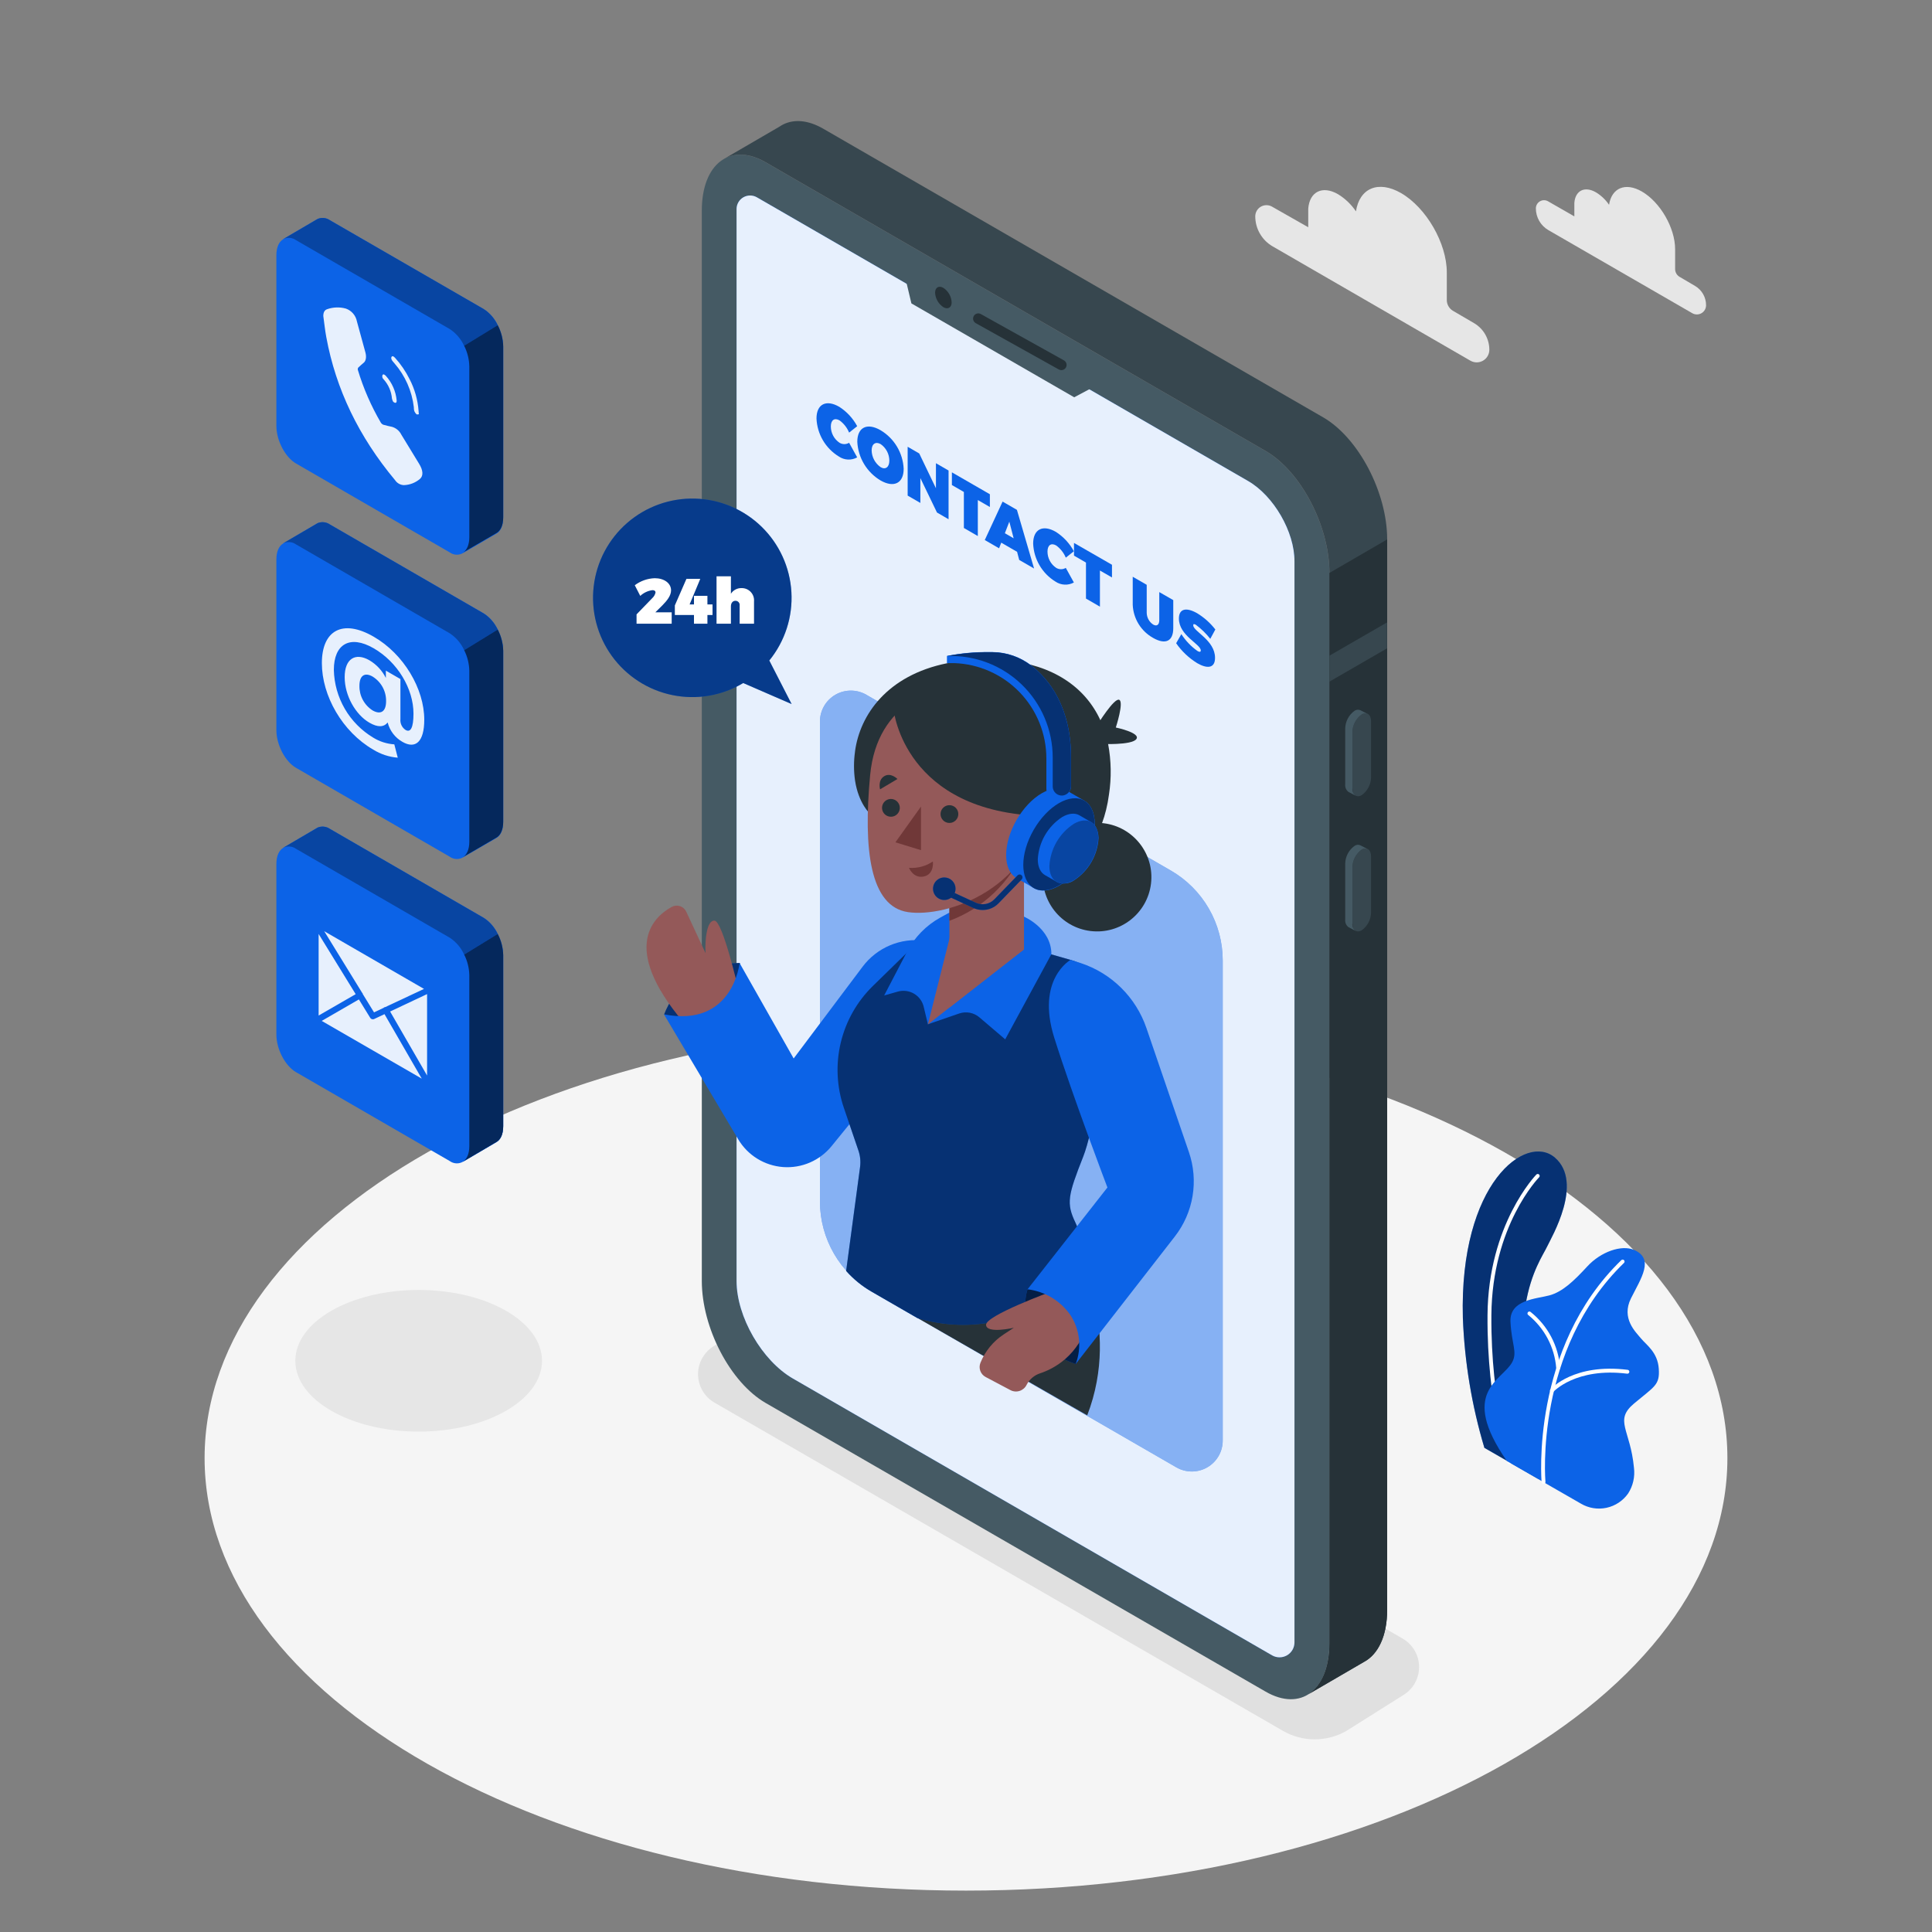 <svg xmlns="http://www.w3.org/2000/svg" width="225" height="225" viewBox="0 0 225 225" fill="none"><rect x="0" y="0" width="225" height="225" fill="#808080" stroke="none"/><path d="M112.5 220.18C161.472 220.18 201.172 197.628 201.172 169.807C201.172 141.987 161.472 119.434 112.5 119.434C63.527 119.434 23.827 141.987 23.827 169.807C23.827 197.628 63.527 220.18 112.5 220.18Z" fill="#F5F5F5"></path><path d="M149.4 201.569L83.21 163.35C82.627 163.015 82.144 162.532 81.808 161.95C81.471 161.368 81.294 160.708 81.294 160.036C81.294 159.364 81.471 158.704 81.808 158.122C82.144 157.54 82.627 157.057 83.21 156.722L89.739 152.604C90.866 151.955 92.144 151.613 93.445 151.613C94.746 151.613 96.023 151.955 97.151 152.604L163.35 190.827C163.932 191.163 164.416 191.645 164.752 192.227C165.089 192.809 165.266 193.469 165.266 194.141C165.266 194.813 165.089 195.473 164.752 196.055C164.416 196.637 163.932 197.12 163.35 197.456L156.821 201.569C155.693 202.221 154.413 202.565 153.11 202.565C151.808 202.565 150.528 202.221 149.4 201.569Z" fill="#E0E0E0"></path><path d="M48.758 166.725C56.691 166.725 63.122 163.032 63.122 158.477C63.122 153.921 56.691 150.228 48.758 150.228C40.825 150.228 34.394 153.921 34.394 158.477C34.394 163.032 40.825 166.725 48.758 166.725Z" fill="#E6E6E6"></path><path d="M172.872 168.615L179.172 172.237C179.172 172.237 175.954 162.126 177.669 151.933C178.317 148.081 179.707 146.169 180.193 145.138C180.679 144.108 184.446 137.74 181.093 134.824C177.741 131.908 169.942 137.772 170.365 153.463C170.558 158.6 171.4 163.691 172.872 168.615Z" fill="#0C63E7"></path><path opacity="0.5" d="M172.872 168.615L179.172 172.237C179.172 172.237 175.954 162.126 177.669 151.933C178.317 148.081 179.707 146.169 180.193 145.138C180.679 144.108 184.446 137.74 181.093 134.824C177.741 131.908 169.942 137.772 170.365 153.463C170.558 158.6 171.4 163.691 172.872 168.615Z" fill="black"></path><path d="M175.801 170.523C175.756 170.524 175.711 170.511 175.673 170.485C175.635 170.459 175.606 170.422 175.59 170.379C175.567 170.311 173.16 163.732 173.236 153.157C173.313 142.582 178.87 136.84 178.924 136.786C178.945 136.765 178.97 136.749 178.998 136.737C179.025 136.726 179.054 136.72 179.084 136.72C179.114 136.72 179.143 136.726 179.171 136.737C179.198 136.749 179.223 136.765 179.244 136.786C179.265 136.807 179.282 136.832 179.293 136.86C179.305 136.887 179.31 136.916 179.31 136.946C179.31 136.976 179.305 137.005 179.293 137.033C179.282 137.06 179.265 137.085 179.244 137.106C179.19 137.16 173.763 142.731 173.686 153.162C173.61 163.593 175.986 170.163 176.013 170.226C176.033 170.282 176.03 170.344 176.005 170.398C175.98 170.452 175.934 170.494 175.878 170.514C175.853 170.522 175.827 170.525 175.801 170.523Z" fill="white"></path><path d="M175.5 170.163L184.113 175.113C185.01 175.643 186.075 175.816 187.094 175.597C188.113 175.378 189.012 174.782 189.612 173.929C190.182 173.042 190.422 171.983 190.291 170.937C189.877 166.464 187.933 165.433 190.314 163.44C192.694 161.446 193.315 161.307 193.18 159.39C193.045 157.473 191.736 156.636 191.115 155.88C190.494 155.124 188.775 153.54 189.945 151.2C191.115 148.86 192.712 146.596 190.291 145.561C188.847 144.94 186.439 145.768 184.855 147.487C183.271 149.206 181.966 150.444 180.45 150.858C178.933 151.272 175.774 151.339 175.909 153.954C176.044 156.568 176.737 157.464 176.116 158.629C174.946 160.807 169.857 162.045 175.5 170.163Z" fill="#0C63E7"></path><path d="M179.757 172.827C179.701 172.825 179.647 172.803 179.606 172.765C179.565 172.727 179.538 172.676 179.532 172.62C179.532 172.467 178.209 157.023 188.829 146.745C188.873 146.709 188.929 146.691 188.985 146.694C189.042 146.697 189.095 146.722 189.135 146.763C189.174 146.804 189.196 146.858 189.197 146.915C189.198 146.972 189.177 147.027 189.139 147.069C178.672 157.198 179.968 172.426 179.982 172.579C179.987 172.638 179.968 172.697 179.931 172.743C179.893 172.788 179.838 172.817 179.779 172.822L179.757 172.827Z" fill="white"></path><path d="M181.462 159.534C181.406 159.534 181.351 159.513 181.309 159.475C181.268 159.436 181.242 159.383 181.237 159.327C181.143 158.13 180.806 156.965 180.247 155.903C179.687 154.841 178.917 153.903 177.984 153.148C177.959 153.131 177.939 153.11 177.923 153.085C177.907 153.06 177.896 153.031 177.891 153.002C177.886 152.973 177.887 152.943 177.894 152.914C177.9 152.885 177.913 152.858 177.93 152.833C177.946 152.809 177.968 152.789 177.992 152.773C178.017 152.757 178.045 152.746 178.074 152.741C178.103 152.736 178.132 152.737 178.161 152.744C178.189 152.75 178.216 152.762 178.24 152.779C179.235 153.568 180.055 154.555 180.649 155.678C181.242 156.8 181.596 158.034 181.687 159.3C181.692 159.36 181.673 159.42 181.635 159.466C181.596 159.513 181.54 159.542 181.48 159.547L181.462 159.534Z" fill="white"></path><path d="M180.729 162.184C180.675 162.185 180.622 162.166 180.58 162.13C180.536 162.091 180.508 162.035 180.504 161.975C180.5 161.916 180.519 161.857 180.558 161.811C180.666 161.685 183.325 158.751 189.558 159.529C189.617 159.537 189.67 159.568 189.707 159.615C189.743 159.663 189.759 159.722 189.751 159.781C189.744 159.841 189.713 159.895 189.666 159.932C189.619 159.969 189.559 159.986 189.499 159.979C183.514 159.228 180.918 162.081 180.891 162.108C180.87 162.131 180.846 162.149 180.818 162.163C180.79 162.176 180.76 162.183 180.729 162.184Z" fill="white"></path><path d="M147.384 197.001L89.172 163.391C85.063 161.019 81.733 154.656 81.733 149.18V24.529C81.733 19.053 85.063 16.538 89.172 18.909L147.384 52.52C151.492 54.891 154.822 61.254 154.822 66.731V191.381C154.822 196.853 151.492 199.373 147.384 197.001Z" fill="#455A64"></path><path d="M154.089 48.6L95.872 14.989C94.117 13.977 92.506 13.86 91.233 14.481C91.077 14.559 90.927 14.648 90.783 14.746L84.258 18.54C85.572 17.753 87.291 17.811 89.176 18.9L147.388 52.511C151.497 54.882 154.827 61.245 154.827 66.722V191.372C154.827 194.27 153.895 196.322 152.41 197.294L158.85 193.545C160.492 192.672 161.55 190.535 161.55 187.47V62.82C161.55 57.334 158.197 50.971 154.089 48.6Z" fill="#37474F"></path><path d="M154.822 66.721V191.371C154.822 194.269 153.891 196.321 152.406 197.293L158.85 193.545C160.492 192.672 161.55 190.534 161.55 187.47V62.82L154.845 66.712L154.822 66.721Z" fill="#263238"></path><path d="M161.527 72.49L154.822 76.361V79.385L161.527 75.51V72.49Z" fill="#37474F"></path><path d="M158.589 92.601C157.99 92.948 157.504 92.579 157.504 91.782V85.279C157.51 84.873 157.612 84.474 157.8 84.113C157.988 83.753 158.259 83.442 158.589 83.205C159.187 82.859 159.673 83.205 159.673 84.024V90.526C159.667 90.933 159.566 91.332 159.378 91.693C159.189 92.053 158.919 92.364 158.589 92.601Z" fill="#37474F"></path><path d="M157.5 91.8V85.279C157.506 84.873 157.607 84.474 157.796 84.113C157.984 83.753 158.254 83.442 158.584 83.205C158.683 83.136 158.798 83.094 158.918 83.083C159.038 83.072 159.159 83.092 159.268 83.142L158.454 82.724C158.342 82.67 158.219 82.647 158.096 82.656C157.972 82.666 157.854 82.707 157.752 82.778C157.421 83.014 157.151 83.326 156.961 83.686C156.772 84.046 156.67 84.445 156.663 84.852V91.35C156.646 91.514 156.671 91.68 156.735 91.832C156.8 91.984 156.902 92.117 157.032 92.219L157.882 92.668C157.747 92.571 157.64 92.439 157.573 92.286C157.506 92.134 157.48 91.966 157.5 91.8Z" fill="#455A64"></path><path d="M158.589 108.338C157.99 108.684 157.504 108.338 157.504 107.519V101.016C157.511 100.61 157.612 100.21 157.801 99.85C157.989 99.49 158.259 99.179 158.589 98.942C159.187 98.595 159.673 98.942 159.673 99.765V106.263C159.668 106.67 159.567 107.069 159.379 107.43C159.19 107.79 158.92 108.101 158.589 108.338Z" fill="#37474F"></path><path d="M157.5 107.518V101.016C157.506 100.61 157.608 100.21 157.796 99.85C157.984 99.49 158.254 99.179 158.584 98.942C158.684 98.874 158.798 98.832 158.918 98.821C159.038 98.81 159.158 98.83 159.268 98.879L158.454 98.456C158.343 98.4 158.219 98.375 158.095 98.384C157.972 98.394 157.853 98.437 157.752 98.51C157.42 98.746 157.149 99.056 156.96 99.417C156.771 99.777 156.669 100.177 156.663 100.584V107.1C156.646 107.264 156.67 107.43 156.735 107.582C156.799 107.734 156.902 107.867 157.032 107.968L157.882 108.418C157.741 108.319 157.631 108.182 157.563 108.023C157.496 107.864 157.474 107.689 157.5 107.518Z" fill="#455A64"></path><path d="M145.35 56.016L88.146 22.977C87.907 22.84 87.637 22.767 87.361 22.767C87.086 22.766 86.815 22.838 86.576 22.974C86.336 23.11 86.137 23.307 85.997 23.544C85.857 23.782 85.782 24.052 85.779 24.327V149.18C85.779 153.347 88.735 158.463 92.344 160.546L148.144 192.78C148.409 192.932 148.709 193.012 149.014 193.012C149.32 193.012 149.619 192.931 149.884 192.779C150.148 192.626 150.368 192.406 150.521 192.142C150.673 191.878 150.754 191.578 150.754 191.273V65.389C150.777 61.952 148.338 57.735 145.35 56.016Z" fill="#0C63E7"></path><path opacity="0.9" d="M145.35 56.016L88.146 22.977C87.907 22.84 87.637 22.767 87.361 22.767C87.086 22.766 86.815 22.838 86.576 22.974C86.336 23.11 86.137 23.307 85.997 23.544C85.857 23.782 85.782 24.052 85.779 24.327V149.18C85.779 153.347 88.735 158.463 92.344 160.546L148.144 192.78C148.409 192.932 148.709 193.012 149.014 193.012C149.32 193.012 149.619 192.931 149.884 192.779C150.148 192.626 150.368 192.406 150.521 192.142C150.673 191.878 150.754 191.578 150.754 191.273V65.389C150.777 61.952 148.338 57.735 145.35 56.016Z" fill="white"></path><path d="M105.255 31.604L106.141 35.334L125.104 46.269L128.38 44.523L105.255 31.604Z" fill="#455A64"></path><path d="M110.83 35.208C110.83 35.829 110.38 36.077 109.858 35.77C109.578 35.584 109.345 35.335 109.179 35.043C109.013 34.751 108.917 34.423 108.9 34.087C108.9 33.471 109.35 33.219 109.872 33.529C110.152 33.715 110.385 33.963 110.551 34.255C110.718 34.546 110.813 34.873 110.83 35.208Z" fill="#263238"></path><path d="M123.606 43.105C123.502 43.105 123.4 43.078 123.309 43.029L113.625 37.629C113.488 37.549 113.388 37.418 113.346 37.265C113.305 37.112 113.324 36.949 113.401 36.81C113.478 36.672 113.606 36.569 113.758 36.523C113.91 36.478 114.074 36.493 114.214 36.567L123.903 41.967C124.021 42.032 124.113 42.135 124.166 42.259C124.219 42.383 124.23 42.521 124.196 42.651C124.162 42.782 124.085 42.897 123.978 42.979C123.872 43.062 123.741 43.106 123.606 43.105Z" fill="#263238"></path><path d="M97.776 48.96C97.186 48.618 96.759 48.915 96.759 49.667C96.759 50.042 96.852 50.412 97.029 50.744C97.207 51.075 97.463 51.357 97.776 51.566C97.943 51.667 98.136 51.721 98.332 51.721C98.528 51.721 98.72 51.667 98.887 51.566L99.828 53.267C99.497 53.449 99.122 53.536 98.744 53.518C98.367 53.5 98.002 53.377 97.69 53.163C96.926 52.696 96.289 52.047 95.836 51.275C95.382 50.502 95.126 49.63 95.089 48.735C95.089 47.066 96.21 46.485 97.753 47.385C98.625 47.946 99.339 48.721 99.828 49.635L98.887 50.382C98.655 49.814 98.271 49.322 97.776 48.96Z" fill="#0C63E7"></path><path d="M105.241 54.599C105.241 56.282 104.103 56.849 102.541 55.949C101.755 55.479 101.098 54.822 100.627 54.037C100.156 53.252 99.886 52.363 99.841 51.449C99.841 49.766 100.98 49.199 102.541 50.099C103.329 50.566 103.988 51.222 104.46 52.008C104.931 52.793 105.2 53.684 105.241 54.599ZM101.511 52.452C101.519 52.838 101.618 53.217 101.801 53.558C101.984 53.898 102.246 54.19 102.564 54.41C103.122 54.734 103.572 54.41 103.572 53.645C103.57 53.267 103.478 52.895 103.302 52.561C103.127 52.226 102.874 51.939 102.564 51.723C101.997 51.395 101.511 51.673 101.511 52.452Z" fill="#0C63E7"></path><path d="M107.055 52.812L108.999 56.862V53.946L110.47 54.797V60.471L109.12 59.688L107.185 55.674V58.572L105.705 57.717V52.029L107.055 52.812Z" fill="#0C63E7"></path><path d="M115.281 57.56V59.045L113.877 58.235V62.429L112.252 61.488V57.294L110.857 56.489V55.008L115.281 57.56Z" fill="#0C63E7"></path><path d="M118.449 64.265L116.604 63.198L116.352 63.855L114.687 62.892L116.762 58.415L118.431 59.378L120.429 66.209L118.697 65.21L118.449 64.265ZM118.049 62.69L117.545 60.75L117.027 62.1L118.049 62.69Z" fill="#0C63E7"></path><path d="M123.007 63.526C122.418 63.189 121.99 63.481 121.99 64.237C121.991 64.613 122.084 64.983 122.262 65.314C122.439 65.645 122.695 65.928 123.007 66.136C123.176 66.237 123.369 66.29 123.565 66.29C123.762 66.29 123.955 66.237 124.123 66.136L125.064 67.838C124.732 68.018 124.356 68.104 123.978 68.085C123.601 68.067 123.235 67.946 122.922 67.734C122.157 67.266 121.52 66.617 121.066 65.844C120.612 65.07 120.356 64.197 120.321 63.301C120.321 61.632 121.446 61.051 122.985 61.952C123.855 62.516 124.57 63.289 125.064 64.201L124.123 64.944C123.886 64.379 123.501 63.889 123.007 63.526Z" fill="#0C63E7"></path><path d="M129.501 65.772V67.252L128.097 66.442V70.65L126.472 69.71V65.516L125.077 64.71V63.23L129.501 65.772Z" fill="#0C63E7"></path><path d="M134.302 72.738C134.703 72.968 135.009 72.787 135.009 72.225V68.954L136.638 69.889V73.161C136.638 74.668 135.738 75.118 134.298 74.295C133.604 73.91 133.021 73.353 132.604 72.677C132.187 72.002 131.951 71.231 131.917 70.439V67.167L133.546 68.108V71.379C133.553 71.65 133.625 71.915 133.757 72.152C133.888 72.389 134.076 72.59 134.302 72.738Z" fill="#0C63E7"></path><path d="M139.261 72.756C139.077 72.653 138.96 72.648 138.96 72.819C138.96 73.53 141.502 74.556 141.502 76.612C141.502 77.873 140.544 77.877 139.437 77.238C138.464 76.642 137.625 75.85 136.975 74.912L137.578 73.85C138.073 74.616 138.708 75.281 139.45 75.811C139.689 75.951 139.842 75.951 139.842 75.749C139.842 75.01 137.295 74.029 137.295 72.036C137.295 70.902 138.123 70.686 139.401 71.406C140.224 71.904 140.949 72.549 141.538 73.309L140.949 74.398C140.462 73.778 139.894 73.226 139.261 72.756Z" fill="#0C63E7"></path><path d="M89.591 76.923C91.416 74.68 92.335 71.835 92.166 68.948C91.997 66.061 90.753 63.343 88.678 61.328C86.603 59.314 83.848 58.151 80.957 58.068C78.067 57.985 75.25 58.989 73.063 60.88C70.876 62.772 69.477 65.415 69.143 68.288C68.808 71.16 69.563 74.053 71.257 76.397C72.951 78.74 75.462 80.364 78.295 80.947C81.127 81.53 84.075 81.03 86.558 79.546L92.192 81.995L89.591 76.923Z" fill="#0C63E7"></path><path opacity="0.4" d="M89.591 76.923C91.416 74.68 92.335 71.835 92.166 68.948C91.997 66.061 90.753 63.343 88.678 61.328C86.603 59.314 83.848 58.151 80.957 58.068C78.067 57.985 75.25 58.989 73.063 60.88C70.876 62.772 69.477 65.415 69.143 68.288C68.808 71.16 69.563 74.053 71.257 76.397C72.951 78.74 75.462 80.364 78.295 80.947C81.127 81.53 84.075 81.03 86.558 79.546L92.192 81.995L89.591 76.923Z" fill="black"></path><path d="M76.343 69.003C76.343 68.828 76.216 68.728 75.987 68.728C75.455 68.798 74.957 69.033 74.565 69.399L73.926 68.157C74.599 67.651 75.411 67.365 76.252 67.338C77.332 67.338 78.151 67.905 78.151 68.751C78.151 69.354 77.701 69.934 77.126 70.515L76.32 71.311H78.224V72.635H74.133V71.55L75.956 69.665C76.152 69.491 76.287 69.259 76.343 69.003Z" fill="white"></path><path d="M81.553 67.415L80.311 70.394H80.82V69.39H82.386V70.394H82.98V71.622H82.386V72.635H80.82V71.622H78.593V70.506L79.942 67.415H81.553Z" fill="white"></path><path d="M87.813 70.038V72.635H86.139V70.52C86.149 70.451 86.143 70.38 86.124 70.314C86.104 70.247 86.07 70.186 86.024 70.133C85.979 70.081 85.922 70.038 85.859 70.01C85.796 69.981 85.727 69.966 85.657 69.966C85.329 69.966 85.122 70.223 85.122 70.619V72.635H83.448V67.118H85.122V69.147C85.253 68.94 85.436 68.771 85.652 68.656C85.868 68.54 86.11 68.483 86.355 68.49C86.556 68.485 86.755 68.522 86.94 68.599C87.126 68.677 87.293 68.792 87.43 68.938C87.568 69.084 87.673 69.258 87.739 69.447C87.805 69.637 87.83 69.838 87.813 70.038Z" fill="white"></path><path d="M142.398 111.852V167.764C142.399 168.397 142.233 169.018 141.918 169.566C141.602 170.114 141.148 170.57 140.6 170.886C140.053 171.203 139.432 171.369 138.799 171.37C138.167 171.37 137.546 171.204 136.998 170.887L106.884 153.499L101.547 150.421C99.709 149.359 98.183 147.832 97.12 145.995C96.057 144.157 95.495 142.073 95.49 139.95V84.033C95.489 83.4 95.655 82.779 95.97 82.231C96.286 81.683 96.74 81.228 97.288 80.911C97.835 80.595 98.456 80.428 99.089 80.428C99.721 80.427 100.342 80.594 100.89 80.91L136.35 101.38C138.189 102.441 139.715 103.968 140.777 105.806C141.839 107.644 142.398 109.729 142.398 111.852Z" fill="#0C63E7"></path><path opacity="0.5" d="M142.398 111.852V167.764C142.399 168.397 142.233 169.018 141.918 169.566C141.602 170.114 141.148 170.57 140.6 170.886C140.053 171.203 139.432 171.369 138.799 171.37C138.167 171.37 137.546 171.204 136.998 170.887L106.884 153.499L101.547 150.421C99.709 149.359 98.183 147.832 97.12 145.995C96.057 144.157 95.495 142.073 95.49 139.95V84.033C95.489 83.4 95.655 82.779 95.97 82.231C96.286 81.683 96.74 81.228 97.288 80.911C97.835 80.595 98.456 80.428 99.089 80.428C99.721 80.427 100.342 80.594 100.89 80.91L136.35 101.38C138.189 102.441 139.715 103.968 140.777 105.806C141.839 107.644 142.398 109.729 142.398 111.852Z" fill="white"></path><path d="M125.051 144.936C125.051 144.936 130.689 154.287 126.617 164.83L106.871 153.499L125.051 144.936Z" fill="#263238"></path><path d="M134.043 102.923C134.469 99.457 132.006 96.302 128.54 95.875C125.075 95.448 121.919 97.912 121.492 101.377C121.066 104.843 123.529 107.998 126.995 108.425C130.46 108.852 133.616 106.388 134.043 102.923Z" fill="#263238"></path><path d="M127.8 84.415C127.8 84.415 129.74 81.266 130.334 81.495C130.928 81.725 129.947 84.726 129.947 84.726C129.947 84.726 132.881 85.338 132.336 86.076C131.792 86.814 128.205 86.638 128.205 86.638L127.8 84.415Z" fill="#263238"></path><path d="M129.15 92.533C127.8 102.676 119.25 102.676 119.25 102.676L101.34 94.792C101.34 94.792 99.99 93.609 99.576 90.891C99.417 89.778 99.417 88.647 99.576 87.534C99.576 87.534 99.576 87.511 99.576 87.502C100.148 83.236 103.338 78.651 110.286 77.242C111.809 76.935 113.359 76.784 114.912 76.792C115.664 76.79 116.415 76.827 117.162 76.905C122.562 77.436 126.347 79.956 128.151 83.875C128.557 84.76 128.859 85.689 129.051 86.643C129.417 88.587 129.451 90.579 129.15 92.533Z" fill="#263238"></path><path d="M86.153 112.153C86.153 112.153 79.794 111.933 77.346 118.129C77.346 118.129 80.046 119.952 83.588 118.129C87.129 116.307 86.153 112.153 86.153 112.153Z" fill="#0C63E7"></path><path opacity="0.5" d="M86.153 112.153C86.153 112.153 79.794 111.933 77.346 118.129C77.346 118.129 80.046 119.952 83.588 118.129C87.129 116.307 86.153 112.153 86.153 112.153Z" fill="black"></path><path d="M85.973 115.137C85.973 115.137 84.173 107.316 83.223 107.221C82.274 107.127 82.089 109.606 82.166 111.006L79.916 106.164C79.844 106.014 79.743 105.879 79.618 105.77C79.492 105.66 79.346 105.577 79.187 105.526C79.029 105.475 78.862 105.457 78.696 105.473C78.53 105.489 78.369 105.539 78.224 105.619C75.974 106.857 72.027 110.619 80.348 119.92L85.973 115.137Z" fill="#945959"></path><path d="M109.012 109.728L107.662 109.552C106.302 109.372 104.918 109.557 103.653 110.089C102.387 110.62 101.286 111.479 100.462 112.576L92.43 123.268L86.13 112.153C86.13 112.153 85.374 119.713 77.323 118.129L85.968 132.678C86.515 133.599 87.276 134.374 88.188 134.938C89.099 135.501 90.132 135.836 91.201 135.915C92.269 135.993 93.341 135.812 94.324 135.387C95.307 134.962 96.174 134.306 96.849 133.474L104.247 124.38L109.012 109.728Z" fill="#0C63E7"></path><path d="M126.157 134.68C124.357 139.243 124.159 140.134 125.257 142.416C126.022 144.101 126.625 145.855 127.057 147.654C127.057 147.654 118.714 157.005 106.839 153.504L101.502 150.426C100.392 149.786 99.392 148.971 98.541 148.014L100.165 135.9C100.247 135.262 100.183 134.614 99.977 134.005L98.271 129.006C97.439 126.564 97.315 123.936 97.914 121.427C98.513 118.918 99.81 116.629 101.655 114.826L107.388 109.224L122.445 111.15L124.695 111.793C126.168 112.219 127.438 113.163 128.271 114.45C129.104 115.737 129.445 117.282 129.231 118.8C128.493 124.11 127.287 131.814 126.157 134.68Z" fill="#0C63E7"></path><path opacity="0.5" d="M126.157 134.68C124.357 139.243 124.159 140.134 125.257 142.416C126.022 144.101 126.625 145.855 127.057 147.654C127.057 147.654 118.714 157.005 106.839 153.504L101.502 150.426C100.392 149.786 99.392 148.971 98.541 148.014L100.165 135.9C100.247 135.262 100.183 134.614 99.977 134.005L98.271 129.006C97.439 126.564 97.315 123.936 97.914 121.427C98.513 118.918 99.81 116.629 101.655 114.826L107.388 109.224L122.445 111.15L124.695 111.793C126.168 112.219 127.438 113.163 128.271 114.45C129.104 115.737 129.445 117.282 129.231 118.8C128.493 124.11 127.287 131.814 126.157 134.68Z" fill="black"></path><path d="M117.076 121.05L114.061 118.48C113.742 118.207 113.357 118.022 112.944 117.943C112.532 117.864 112.106 117.894 111.708 118.03L108.063 119.286L107.572 117.243C107.496 116.925 107.356 116.626 107.161 116.364C106.965 116.102 106.719 115.882 106.436 115.717C106.154 115.553 105.841 115.447 105.516 115.407C105.192 115.367 104.863 115.393 104.548 115.483L102.969 115.933L105.642 110.812C106.515 109.145 107.859 107.77 109.507 106.861L110.556 106.285L119.218 106.735C119.218 106.735 122.445 108.085 122.445 111.123L117.076 121.023" fill="#0C63E7"></path><path d="M119.255 110.574L110.57 117.342V95.791H119.255V110.574Z" fill="#945959"></path><path d="M110.704 108.796L108.063 119.304L119.218 110.574L110.704 108.796Z" fill="#945959"></path><path d="M110.57 107.235C112.501 106.518 114.266 105.416 115.758 103.995C117.251 102.575 118.439 100.866 119.25 98.973V95.791H110.565L110.57 107.235Z" fill="#703838"></path><path d="M112.441 79.821C109.147 79.821 102.145 81.657 101.335 90.279C100.525 98.901 101.308 105.579 105.754 106.227C110.2 106.875 120.532 103.648 121.918 92.488C123.304 81.328 115.65 79.821 112.441 79.821Z" fill="#945959"></path><path d="M107.258 93.928V99.009L104.279 98.096L107.258 93.928Z" fill="#703838"></path><path d="M110.57 95.841C111.141 95.841 111.605 95.378 111.605 94.806C111.605 94.234 111.141 93.771 110.57 93.771C109.998 93.771 109.535 94.234 109.535 94.806C109.535 95.378 109.998 95.841 110.57 95.841Z" fill="#263238"></path><path d="M104.792 94.086C104.791 94.29 104.729 94.49 104.615 94.66C104.501 94.829 104.339 94.961 104.15 95.039C103.96 95.117 103.752 95.136 103.552 95.096C103.352 95.055 103.168 94.957 103.023 94.812C102.879 94.667 102.781 94.482 102.741 94.282C102.702 94.081 102.722 93.873 102.801 93.684C102.879 93.495 103.012 93.334 103.182 93.221C103.352 93.107 103.552 93.046 103.757 93.046C103.893 93.046 104.028 93.073 104.154 93.126C104.28 93.178 104.394 93.254 104.49 93.351C104.586 93.448 104.662 93.562 104.714 93.688C104.766 93.814 104.792 93.95 104.792 94.086Z" fill="#263238"></path><path d="M102.492 91.926L104.517 90.724C104.517 90.724 103.743 89.919 102.969 90.4C102.195 90.882 102.492 91.926 102.492 91.926Z" fill="#263238"></path><path d="M105.858 101.07C106.844 101.142 107.826 100.879 108.644 100.323C108.644 100.323 108.837 101.794 107.604 102.073C106.371 102.352 105.858 101.07 105.858 101.07Z" fill="#703838"></path><path d="M104.09 82.755C104.09 82.755 105.327 94.657 121.514 95.031C121.514 95.031 126.405 83.201 116.739 79.358C107.073 75.514 104.09 82.755 104.09 82.755Z" fill="#263238"></path><path d="M126.279 93.249L124.29 92.097C123.534 91.647 122.49 91.71 121.334 92.376C119.039 93.699 117.176 96.925 117.176 99.576C117.176 100.903 117.626 101.826 118.4 102.276L120.353 103.401L120.465 103.464L120.533 103.504C121.271 103.864 122.256 103.779 123.341 103.153C125.636 101.803 127.499 98.604 127.499 95.954C127.485 94.612 127.022 93.686 126.279 93.249Z" fill="#0C63E7"></path><path d="M126.263 100.027C127.886 97.216 127.886 94.178 126.263 93.241C124.641 92.304 122.009 93.823 120.386 96.634C118.764 99.445 118.764 102.483 120.386 103.42C122.009 104.357 124.64 102.838 126.263 100.027Z" fill="#0C63E7"></path><path opacity="0.5" d="M126.263 100.027C127.886 97.216 127.886 94.178 126.263 93.241C124.641 92.304 122.009 93.823 120.386 96.634C118.764 99.445 118.764 102.483 120.386 103.42C122.009 104.357 124.64 102.838 126.263 100.027Z" fill="black"></path><path d="M127.076 95.746L125.726 94.959C125.213 94.653 124.497 94.693 123.705 95.148C122.878 95.689 122.189 96.416 121.695 97.272C121.201 98.128 120.915 99.089 120.861 100.075C120.861 100.975 121.181 101.619 121.698 101.916L123.048 102.685C123.072 102.703 123.098 102.718 123.125 102.73L123.17 102.757C123.486 102.877 123.827 102.918 124.163 102.876C124.499 102.833 124.819 102.709 125.096 102.514C125.922 101.974 126.61 101.247 127.105 100.392C127.599 99.537 127.885 98.578 127.94 97.591C127.904 96.678 127.589 96.043 127.076 95.746Z" fill="#0C63E7"></path><path d="M127.904 97.582C127.849 98.569 127.563 99.528 127.069 100.383C126.575 101.238 125.886 101.965 125.06 102.505C123.485 103.405 122.211 102.676 122.211 100.863C122.265 99.876 122.55 98.916 123.045 98.06C123.54 97.205 124.231 96.478 125.06 95.94C126.63 95.031 127.904 95.764 127.904 97.582Z" fill="#0C63E7"></path><path opacity="0.3" d="M127.904 97.582C127.849 98.569 127.563 99.528 127.069 100.383C126.575 101.238 125.886 101.965 125.06 102.505C123.485 103.405 122.211 102.676 122.211 100.863C122.265 99.876 122.55 98.916 123.045 98.06C123.54 97.205 124.231 96.478 125.06 95.94C126.63 95.031 127.904 95.764 127.904 97.582Z" fill="black"></path><path d="M120.1 77.499C118.81 76.502 117.23 75.954 115.6 75.937H115.2C113.549 75.92 111.901 76.07 110.281 76.387C110.578 76.387 110.875 76.387 111.181 76.387H110.281V77.224H111.118C114.003 77.323 116.737 78.538 118.741 80.615C120.746 82.692 121.864 85.467 121.86 88.353V91.894C121.86 92.034 121.889 92.173 121.946 92.301C122.003 92.429 122.086 92.543 122.19 92.637C122.294 92.731 122.416 92.802 122.549 92.845C122.683 92.888 122.823 92.903 122.962 92.889H123.066L123.966 92.61C123.906 92.629 123.844 92.641 123.781 92.646C124.05 92.609 124.295 92.476 124.471 92.27C124.647 92.064 124.741 91.801 124.735 91.53V88.245C124.726 82.3 122.157 79.105 120.1 77.499Z" fill="#0C63E7"></path><path d="M114.435 105.979C114.064 105.979 113.697 105.9 113.36 105.745L110.547 104.445C110.503 104.429 110.463 104.405 110.429 104.372C110.395 104.34 110.368 104.302 110.35 104.259C110.332 104.215 110.323 104.169 110.323 104.122C110.324 104.076 110.334 104.03 110.354 103.987C110.373 103.945 110.401 103.907 110.436 103.875C110.471 103.844 110.512 103.821 110.556 103.806C110.6 103.792 110.647 103.787 110.694 103.791C110.74 103.796 110.785 103.81 110.826 103.833L113.639 105.133C113.997 105.3 114.399 105.351 114.788 105.278C115.177 105.206 115.533 105.013 115.808 104.728L118.508 101.938C118.571 101.875 118.657 101.84 118.746 101.84C118.836 101.84 118.921 101.875 118.985 101.938C119.047 102.002 119.082 102.088 119.082 102.177C119.082 102.266 119.047 102.352 118.985 102.415L116.285 105.205C116.044 105.452 115.757 105.648 115.439 105.781C115.121 105.914 114.78 105.981 114.435 105.979Z" fill="#0C63E7"></path><path opacity="0.5" d="M114.435 105.979C114.064 105.979 113.697 105.9 113.36 105.745L110.547 104.445C110.503 104.429 110.463 104.405 110.429 104.372C110.395 104.34 110.368 104.302 110.35 104.259C110.332 104.215 110.323 104.169 110.323 104.122C110.324 104.076 110.334 104.03 110.354 103.987C110.373 103.945 110.401 103.907 110.436 103.875C110.471 103.844 110.512 103.821 110.556 103.806C110.6 103.792 110.647 103.787 110.694 103.791C110.74 103.796 110.785 103.81 110.826 103.833L113.639 105.133C113.997 105.3 114.399 105.351 114.788 105.278C115.177 105.206 115.533 105.013 115.808 104.728L118.508 101.938C118.571 101.875 118.657 101.84 118.746 101.84C118.836 101.84 118.921 101.875 118.985 101.938C119.047 102.002 119.082 102.088 119.082 102.177C119.082 102.266 119.047 102.352 118.985 102.415L116.285 105.205C116.044 105.452 115.757 105.648 115.439 105.781C115.121 105.914 114.78 105.981 114.435 105.979Z" fill="black"></path><path d="M111.285 103.5C111.285 103.76 111.208 104.014 111.064 104.23C110.919 104.446 110.714 104.614 110.474 104.714C110.234 104.813 109.97 104.839 109.715 104.789C109.46 104.738 109.226 104.613 109.042 104.429C108.858 104.245 108.733 104.011 108.682 103.756C108.632 103.501 108.658 103.237 108.757 102.997C108.856 102.757 109.025 102.552 109.241 102.407C109.457 102.263 109.711 102.186 109.971 102.186C110.319 102.186 110.654 102.324 110.9 102.571C111.147 102.817 111.285 103.151 111.285 103.5Z" fill="#0C63E7"></path><path opacity="0.5" d="M111.285 103.5C111.285 103.76 111.208 104.014 111.064 104.23C110.919 104.446 110.714 104.614 110.474 104.714C110.234 104.813 109.97 104.839 109.715 104.789C109.46 104.738 109.226 104.613 109.042 104.429C108.858 104.245 108.733 104.011 108.682 103.756C108.632 103.501 108.658 103.237 108.757 102.997C108.856 102.757 109.025 102.552 109.241 102.407C109.457 102.263 109.711 102.186 109.971 102.186C110.319 102.186 110.654 102.324 110.9 102.571C111.147 102.817 111.285 103.151 111.285 103.5Z" fill="black"></path><path d="M124.727 88.245V91.53C124.732 91.801 124.638 92.064 124.462 92.27C124.286 92.476 124.041 92.609 123.773 92.646C123.624 92.662 123.474 92.646 123.333 92.6C123.191 92.554 123.06 92.479 122.95 92.379C122.839 92.279 122.75 92.157 122.69 92.021C122.629 91.885 122.598 91.737 122.598 91.588V88.245C122.601 86.649 122.28 85.069 121.656 83.601C121.033 82.132 120.118 80.805 118.968 79.699C117.818 78.593 116.456 77.731 114.964 77.165C113.472 76.599 111.881 76.34 110.286 76.405C111.906 76.088 113.554 75.938 115.205 75.955H115.596C117.226 75.972 118.806 76.52 120.096 77.517C122.157 79.105 124.727 82.3 124.727 88.245Z" fill="#0C63E7"></path><path opacity="0.5" d="M124.727 88.245V91.53C124.732 91.801 124.638 92.064 124.462 92.27C124.286 92.476 124.041 92.609 123.773 92.646C123.624 92.662 123.474 92.646 123.333 92.6C123.191 92.554 123.06 92.479 122.95 92.379C122.839 92.279 122.75 92.157 122.69 92.021C122.629 91.885 122.598 91.737 122.598 91.588V88.245C122.601 86.649 122.28 85.069 121.656 83.601C121.033 82.132 120.118 80.805 118.968 79.699C117.818 78.593 116.456 77.731 114.964 77.165C113.472 76.599 111.881 76.34 110.286 76.405C111.906 76.088 113.554 75.938 115.205 75.955H115.596C117.226 75.972 118.806 76.52 120.096 77.517C122.157 79.105 124.727 82.3 124.727 88.245Z" fill="black"></path><path d="M119.669 150.151C119.669 150.151 117.491 156.15 125.276 158.85C125.276 158.85 127.818 155.115 125.276 152.059C122.733 149.004 119.669 150.151 119.669 150.151Z" fill="#0C63E7"></path><path opacity="0.7" d="M119.669 150.151C119.669 150.151 117.491 156.15 125.276 158.85C125.276 158.85 127.818 155.115 125.276 152.059C122.733 149.004 119.669 150.151 119.669 150.151Z" fill="black"></path><path d="M122.4 150.426C122.4 150.426 114.795 153.211 114.836 154.291C114.876 155.371 118.067 154.633 118.067 154.633L116.901 155.398C115.674 156.199 114.723 157.359 114.179 158.719C114.06 159.019 114.056 159.353 114.167 159.656C114.278 159.959 114.497 160.21 114.782 160.362L117.671 161.892C117.834 161.978 118.013 162.031 118.197 162.048C118.38 162.064 118.566 162.043 118.742 161.986C118.917 161.93 119.08 161.838 119.22 161.718C119.36 161.597 119.474 161.45 119.556 161.284C119.717 160.966 119.94 160.683 120.211 160.451C120.482 160.22 120.796 160.044 121.136 159.934C122.706 159.412 125.636 157.909 126.81 153.796L122.4 150.426Z" fill="#945959"></path><path d="M124.681 111.784C124.681 111.784 120.631 114.034 122.782 120.865C124.933 127.696 128.97 138.294 128.97 138.294L119.668 150.151C120.662 150.271 121.619 150.599 122.478 151.114C123.336 151.629 124.076 152.319 124.65 153.139C125.199 153.974 125.543 154.926 125.651 155.919C125.76 156.912 125.631 157.917 125.275 158.85L136.822 144C137.89 142.628 138.599 141.011 138.885 139.296C139.171 137.58 139.025 135.821 138.46 134.176L133.51 119.722C132.905 117.957 131.9 116.355 130.573 115.043C129.246 113.731 127.633 112.743 125.86 112.158L124.681 111.784Z" fill="#0C63E7"></path><path d="M56.318 71.433L38.421 61.083C38.215 60.94 37.977 60.851 37.728 60.824C37.479 60.796 37.227 60.831 36.995 60.925C36.946 60.948 36.899 60.975 36.855 61.007L32.962 63.288H32.989C32.499 63.567 32.188 64.215 32.188 65.142V85.05C32.188 86.733 33.21 88.691 34.474 89.419L52.371 99.769C52.598 99.934 52.868 100.028 53.148 100.04C53.428 100.052 53.706 99.981 53.946 99.837C53.934 99.842 53.923 99.85 53.914 99.859L57.78 97.609C58.284 97.34 58.603 96.682 58.603 95.742V75.802C58.603 74.12 57.6 72.162 56.318 71.433Z" fill="#0C63E7"></path><path d="M57.964 73.319C57.602 72.548 57.032 71.895 56.317 71.433L38.421 61.083C38.215 60.94 37.977 60.851 37.728 60.824C37.478 60.796 37.227 60.831 36.994 60.925C36.946 60.948 36.899 60.975 36.855 61.007L32.962 63.288C33.2 63.166 33.468 63.112 33.734 63.132C34.001 63.152 34.257 63.245 34.474 63.401L52.371 73.751C53.11 74.233 53.695 74.917 54.058 75.722L57.964 73.319Z" fill="#0C63E7"></path><path d="M54.657 98.019C54.657 98.919 54.369 99.544 53.915 99.819L57.78 97.569C58.284 97.299 58.603 96.642 58.603 95.701V75.802C58.584 74.936 58.366 74.086 57.965 73.319L54.059 75.722C54.434 76.467 54.638 77.286 54.657 78.12V98.019Z" fill="#0C63E7"></path><path opacity="0.3" d="M57.964 73.319C57.602 72.548 57.032 71.895 56.317 71.433L38.421 61.083C38.215 60.94 37.977 60.851 37.728 60.824C37.478 60.796 37.227 60.831 36.994 60.925C36.946 60.948 36.899 60.975 36.855 61.007L32.962 63.288C33.2 63.166 33.468 63.112 33.734 63.132C34.001 63.152 34.257 63.245 34.474 63.401L52.371 73.751C53.11 74.233 53.695 74.917 54.058 75.722L57.964 73.319Z" fill="black"></path><path opacity="0.6" d="M54.657 98.019C54.657 98.919 54.369 99.544 53.915 99.819L57.78 97.569C58.284 97.299 58.603 96.642 58.603 95.701V75.802C58.584 74.936 58.366 74.086 57.965 73.319L54.059 75.722C54.434 76.467 54.638 77.286 54.657 78.12V98.019Z" fill="black"></path><path d="M49.41 83.822C49.41 86.4 48.388 87.278 46.858 86.391C46.436 86.151 46.067 85.828 45.773 85.441C45.48 85.054 45.267 84.612 45.148 84.141C44.698 84.695 44.001 84.731 43.02 84.163C41.409 83.232 40.14 81.013 40.14 78.858C40.14 76.703 41.395 75.96 43.02 76.896C43.844 77.382 44.51 78.096 44.937 78.953V78.102L46.633 79.083V83.745C46.608 83.99 46.651 84.238 46.756 84.461C46.861 84.684 47.026 84.874 47.232 85.01C47.803 85.343 48.154 84.78 48.154 83.111C48.154 80.19 46.282 77.094 43.515 75.496C40.747 73.899 38.88 75.01 38.88 78.016C38.916 79.612 39.356 81.171 40.157 82.551C40.959 83.93 42.097 85.084 43.465 85.905C44.208 86.363 45.052 86.631 45.922 86.688L46.323 88.24C45.309 88.159 44.33 87.836 43.465 87.3C39.865 85.216 37.485 81.022 37.485 77.225C37.485 73.427 39.888 72.049 43.515 74.147C47.02 76.167 49.41 80.213 49.41 83.822ZM44.964 81.657C44.973 81.086 44.833 80.523 44.56 80.022C44.286 79.522 43.887 79.1 43.402 78.799C42.502 78.273 41.859 78.642 41.859 79.866C41.847 80.438 41.983 81.002 42.254 81.506C42.524 82.01 42.92 82.435 43.402 82.742C44.302 83.25 44.964 82.921 44.964 81.657Z" fill="#0C63E7"></path><g opacity="0.9"><path d="M49.41 83.822C49.41 86.4 48.388 87.278 46.858 86.391C46.436 86.151 46.067 85.828 45.773 85.441C45.48 85.054 45.267 84.612 45.148 84.141C44.698 84.695 44.001 84.731 43.02 84.163C41.409 83.232 40.14 81.013 40.14 78.858C40.14 76.703 41.395 75.96 43.02 76.896C43.844 77.382 44.51 78.096 44.937 78.953V78.102L46.633 79.083V83.745C46.608 83.99 46.651 84.238 46.756 84.461C46.861 84.684 47.026 84.874 47.232 85.01C47.803 85.343 48.154 84.78 48.154 83.111C48.154 80.19 46.282 77.094 43.515 75.496C40.747 73.899 38.88 75.01 38.88 78.016C38.916 79.612 39.356 81.171 40.157 82.551C40.959 83.93 42.097 85.084 43.465 85.905C44.208 86.363 45.052 86.631 45.922 86.688L46.323 88.24C45.309 88.159 44.33 87.836 43.465 87.3C39.865 85.216 37.485 81.022 37.485 77.225C37.485 73.427 39.888 72.049 43.515 74.147C47.02 76.167 49.41 80.213 49.41 83.822ZM44.964 81.657C44.973 81.086 44.833 80.523 44.56 80.022C44.286 79.522 43.887 79.1 43.402 78.799C42.502 78.273 41.859 78.642 41.859 79.866C41.847 80.438 41.983 81.002 42.254 81.506C42.524 82.01 42.92 82.435 43.402 82.742C44.302 83.25 44.964 82.921 44.964 81.657Z" fill="white"></path></g><path d="M56.318 106.884L38.421 96.534C38.215 96.391 37.977 96.301 37.727 96.275C37.478 96.248 37.226 96.284 36.995 96.381C36.946 96.404 36.899 96.431 36.855 96.462L32.962 98.743H32.989C32.499 99.022 32.188 99.671 32.188 100.593V120.492C32.188 122.18 33.21 124.133 34.474 124.862L52.371 135.212C52.598 135.377 52.868 135.472 53.148 135.484C53.428 135.496 53.706 135.424 53.946 135.279L53.914 135.306L57.78 133.034C58.284 132.768 58.603 132.134 58.603 131.166V111.249C58.603 109.566 57.6 107.613 56.318 106.884Z" fill="#0C63E7"></path><path d="M57.964 108.77C57.604 107.999 57.033 107.345 56.317 106.884L38.421 96.534C38.215 96.391 37.977 96.301 37.727 96.275C37.478 96.248 37.226 96.284 36.994 96.381C36.946 96.404 36.899 96.431 36.855 96.462L32.962 98.743C33.2 98.621 33.467 98.566 33.734 98.585C34 98.604 34.257 98.696 34.474 98.852L52.371 109.202C53.111 109.685 53.696 110.371 54.058 111.177L57.964 108.77Z" fill="#0C63E7"></path><path d="M54.657 133.466C54.657 134.366 54.369 134.991 53.915 135.288L57.78 133.016C58.284 132.75 58.603 132.116 58.603 131.148V111.249C58.584 110.384 58.366 109.536 57.965 108.77L54.059 111.173C54.434 111.916 54.638 112.734 54.657 113.567V133.466Z" fill="#0C63E7"></path><path opacity="0.3" d="M57.964 108.77C57.604 107.999 57.033 107.345 56.317 106.884L38.421 96.534C38.215 96.391 37.977 96.301 37.727 96.275C37.478 96.248 37.226 96.284 36.994 96.381C36.946 96.404 36.899 96.431 36.855 96.462L32.962 98.743C33.2 98.621 33.467 98.566 33.734 98.585C34 98.604 34.257 98.696 34.474 98.852L52.371 109.202C53.111 109.685 53.696 110.371 54.058 111.177L57.964 108.77Z" fill="black"></path><path opacity="0.6" d="M54.657 133.466C54.657 134.366 54.369 134.991 53.915 135.288L57.78 133.016C58.284 132.75 58.603 132.116 58.603 131.148V111.249C58.584 110.384 58.366 109.536 57.965 108.77L54.059 111.173C54.434 111.916 54.638 112.734 54.657 113.567V133.466Z" fill="black"></path><path d="M41.422 115.781L37.107 108.77V118.269L41.422 115.781Z" fill="#0C63E7"></path><path d="M45.432 117.801L49.738 125.257V115.771L45.432 117.801Z" fill="#0C63E7"></path><path d="M37.76 108.45L42.192 115.65C42.211 115.666 42.227 115.684 42.242 115.704C42.245 115.722 42.245 115.74 42.242 115.758L43.56 117.9L44.676 117.373C44.693 117.355 44.713 117.338 44.734 117.324C44.779 117.298 44.828 117.283 44.879 117.279L49.379 115.168L37.76 108.45Z" fill="#0C63E7"></path><path d="M44.779 118.107L43.574 118.674C43.527 118.696 43.476 118.706 43.425 118.706C43.363 118.706 43.302 118.691 43.247 118.661C43.193 118.631 43.147 118.587 43.114 118.535L41.796 116.393L37.467 118.895L49.117 125.618L44.779 118.107Z" fill="#0C63E7"></path><g opacity="0.9"><path d="M41.422 115.78L37.107 108.769V118.269L41.422 115.78Z" fill="white"></path><path d="M45.432 117.801L49.738 125.257V115.771L45.432 117.801Z" fill="white"></path><path d="M37.76 108.45L42.192 115.65C42.211 115.666 42.227 115.684 42.242 115.704C42.245 115.722 42.245 115.74 42.242 115.758L43.56 117.9L44.676 117.373C44.693 117.355 44.713 117.338 44.734 117.324C44.779 117.298 44.828 117.283 44.879 117.279L49.379 115.168L37.76 108.45Z" fill="white"></path><path d="M44.779 118.107L43.574 118.674C43.527 118.696 43.476 118.706 43.425 118.705C43.363 118.706 43.302 118.691 43.247 118.661C43.193 118.631 43.147 118.587 43.114 118.534L41.796 116.392L37.467 118.894L49.117 125.617L44.779 118.107Z" fill="white"></path></g><path d="M56.318 36L38.421 25.65C38.215 25.506 37.977 25.417 37.727 25.39C37.478 25.364 37.226 25.4 36.995 25.497C36.946 25.52 36.899 25.547 36.855 25.578L32.962 27.86H32.989C32.499 28.134 32.188 28.787 32.188 29.709V49.608C32.188 51.291 33.21 53.248 34.474 53.977L52.371 64.328C52.598 64.493 52.868 64.588 53.148 64.6C53.428 64.612 53.706 64.54 53.946 64.395L53.914 64.418L57.78 62.167C58.284 61.902 58.603 61.267 58.603 60.3V40.352C58.603 38.669 57.6 36.711 56.318 36Z" fill="#0C63E7"></path><path d="M57.964 37.872C57.604 37.1 57.033 36.445 56.317 35.982L38.421 25.65C38.215 25.506 37.977 25.417 37.727 25.39C37.478 25.364 37.226 25.4 36.994 25.497C36.946 25.52 36.899 25.547 36.855 25.578L32.962 27.86C33.2 27.737 33.467 27.682 33.734 27.701C34 27.72 34.257 27.812 34.474 27.968L52.371 38.318C53.111 38.801 53.696 39.487 54.058 40.293L57.964 37.872Z" fill="#0C63E7"></path><path d="M54.657 62.55C54.657 63.45 54.369 64.076 53.915 64.35L57.78 62.1C58.284 61.835 58.603 61.2 58.603 60.233V40.352C58.584 39.487 58.366 38.638 57.965 37.872L54.059 40.275C54.434 41.019 54.638 41.837 54.657 42.669V62.55Z" fill="#0C63E7"></path><path opacity="0.3" d="M57.964 37.872C57.604 37.1 57.033 36.445 56.317 35.982L38.421 25.65C38.215 25.506 37.977 25.417 37.727 25.39C37.478 25.364 37.226 25.4 36.994 25.497C36.946 25.52 36.899 25.547 36.855 25.578L32.962 27.86C33.2 27.737 33.467 27.682 33.734 27.701C34 27.72 34.257 27.812 34.474 27.968L52.371 38.318C53.111 38.801 53.696 39.487 54.058 40.293L57.964 37.872Z" fill="black"></path><path opacity="0.6" d="M54.657 62.55C54.657 63.45 54.369 64.076 53.915 64.35L57.78 62.1C58.284 61.835 58.603 61.2 58.603 60.233V40.352C58.584 39.487 58.366 38.638 57.965 37.872L54.059 40.275C54.434 41.019 54.638 41.837 54.657 42.669V62.55Z" fill="black"></path><path d="M48.802 54C48.114 52.866 47.421 51.75 46.732 50.607C46.623 50.391 46.471 50.199 46.284 50.044C46.097 49.889 45.881 49.774 45.648 49.707C45.315 49.639 44.982 49.563 44.64 49.464C44.518 49.413 44.416 49.325 44.347 49.212C43.221 47.284 42.325 45.23 41.679 43.092C41.665 43.046 41.661 42.998 41.667 42.951C41.674 42.904 41.69 42.858 41.715 42.818C41.926 42.606 42.165 42.413 42.381 42.224C42.597 42.035 42.709 41.598 42.552 41.031C42.219 39.83 41.899 38.628 41.566 37.431C41.502 37.091 41.349 36.774 41.123 36.511C40.897 36.249 40.606 36.051 40.279 35.937C39.554 35.735 38.783 35.764 38.074 36.018C37.8 36.121 37.656 36.369 37.651 36.797C37.768 37.62 37.845 38.434 38.002 39.272C39.112 45.307 41.782 50.858 46.012 55.922C46.123 56.089 46.271 56.229 46.446 56.329C46.62 56.429 46.815 56.487 47.016 56.498C47.716 56.481 48.389 56.222 48.919 55.764C49.32 55.404 49.279 54.765 48.802 54Z" fill="#0C63E7"></path><path d="M48.748 47.867C48.654 46.572 48.298 45.31 47.7 44.158C47.254 43.258 46.686 42.424 46.013 41.679C45.837 41.481 45.688 41.418 45.599 41.566C45.508 41.715 45.599 41.926 45.77 42.12L45.945 42.322C47.189 43.758 47.973 45.535 48.195 47.421C48.193 47.559 48.206 47.696 48.236 47.831C48.292 47.985 48.383 48.125 48.501 48.24C48.596 48.307 48.703 48.24 48.78 48.24C48.753 48.056 48.758 47.961 48.748 47.867Z" fill="#0C63E7"></path><path d="M44.672 44.172C45.237 44.794 45.58 45.585 45.648 46.422C45.678 46.549 45.725 46.672 45.788 46.786C46.062 47.011 46.197 46.935 46.197 46.651C46.101 45.578 45.657 44.565 44.932 43.767C44.761 43.592 44.622 43.538 44.541 43.686C44.512 43.771 44.509 43.862 44.532 43.949C44.555 44.036 44.604 44.113 44.672 44.172Z" fill="#0C63E7"></path><g opacity="0.9"><path d="M48.802 54C48.114 52.866 47.421 51.75 46.732 50.607C46.623 50.391 46.471 50.199 46.284 50.044C46.097 49.889 45.881 49.774 45.648 49.707C45.315 49.639 44.982 49.563 44.64 49.464C44.518 49.413 44.416 49.325 44.347 49.212C43.221 47.284 42.325 45.23 41.679 43.092C41.665 43.046 41.661 42.998 41.667 42.951C41.674 42.904 41.69 42.858 41.715 42.818C41.926 42.606 42.165 42.413 42.381 42.224C42.597 42.035 42.709 41.598 42.552 41.031C42.219 39.83 41.899 38.628 41.566 37.431C41.502 37.091 41.349 36.774 41.123 36.511C40.897 36.249 40.606 36.051 40.279 35.937C39.554 35.735 38.783 35.764 38.074 36.018C37.8 36.121 37.656 36.369 37.651 36.797C37.768 37.62 37.845 38.434 38.002 39.272C39.112 45.307 41.782 50.858 46.012 55.922C46.123 56.089 46.271 56.229 46.446 56.329C46.62 56.429 46.815 56.487 47.016 56.498C47.716 56.481 48.389 56.222 48.919 55.764C49.32 55.404 49.279 54.765 48.802 54Z" fill="white"></path><path d="M48.748 47.867C48.654 46.572 48.298 45.31 47.7 44.158C47.254 43.258 46.686 42.424 46.013 41.679C45.837 41.481 45.688 41.418 45.599 41.566C45.508 41.715 45.599 41.926 45.77 42.12L45.945 42.322C47.189 43.758 47.973 45.535 48.195 47.421C48.193 47.559 48.206 47.696 48.236 47.831C48.292 47.985 48.383 48.125 48.501 48.24C48.596 48.307 48.703 48.24 48.78 48.24C48.753 48.056 48.758 47.961 48.748 47.867Z" fill="white"></path><path d="M44.671 44.172C45.236 44.794 45.58 45.585 45.648 46.422C45.677 46.549 45.724 46.672 45.787 46.786C46.062 47.011 46.197 46.935 46.197 46.651C46.101 45.578 45.657 44.565 44.932 43.767C44.761 43.592 44.622 43.538 44.541 43.686C44.512 43.771 44.508 43.862 44.532 43.949C44.555 44.036 44.604 44.113 44.671 44.172Z" fill="white"></path></g><path d="M148.14 24.066L152.357 26.465V24.971C152.357 24.867 152.357 24.759 152.357 24.655C152.357 24.552 152.357 24.453 152.357 24.354V24.3C152.51 22.325 154.008 21.564 155.835 22.622C156.662 23.13 157.371 23.81 157.914 24.615C158.324 21.915 160.515 20.961 163.166 22.486C166.109 24.188 168.494 28.337 168.494 31.721V34.916C168.489 35.171 168.552 35.423 168.676 35.647C168.8 35.87 168.981 36.057 169.2 36.189L171.684 37.642C172.22 37.96 172.665 38.412 172.974 38.953C173.283 39.494 173.446 40.106 173.448 40.73C173.448 40.988 173.38 41.242 173.251 41.466C173.121 41.69 172.935 41.876 172.711 42.005C172.487 42.134 172.233 42.202 171.975 42.202C171.716 42.201 171.462 42.133 171.239 42.003L148.203 28.688C147.592 28.333 147.084 27.824 146.731 27.212C146.377 26.6 146.19 25.907 146.187 25.2C146.187 24.971 146.247 24.747 146.361 24.548C146.475 24.35 146.639 24.185 146.837 24.07C147.035 23.955 147.259 23.895 147.488 23.894C147.717 23.893 147.941 23.952 148.14 24.066Z" fill="#E6E6E6"></path><path d="M180.283 23.441L183.348 25.2V24.102C183.348 24.026 183.348 23.949 183.348 23.873C183.348 23.796 183.348 23.724 183.348 23.652V23.625C183.46 22.19 184.549 21.636 185.877 22.406C186.478 22.774 186.994 23.266 187.389 23.85C187.69 21.897 189.283 21.191 191.209 22.302C193.351 23.54 195.084 26.546 195.084 29.016V31.343C195.086 31.525 195.135 31.704 195.226 31.862C195.318 32.019 195.448 32.151 195.606 32.243L197.406 33.3C197.798 33.53 198.122 33.859 198.347 34.254C198.572 34.649 198.69 35.096 198.688 35.55C198.688 35.736 198.639 35.919 198.547 36.081C198.454 36.242 198.322 36.377 198.161 36.471C198.001 36.566 197.819 36.617 197.633 36.619C197.446 36.622 197.263 36.576 197.1 36.486L180.328 26.802C179.884 26.545 179.515 26.176 179.258 25.731C179.002 25.286 178.866 24.782 178.866 24.269C178.866 24.102 178.909 23.939 178.992 23.795C179.074 23.651 179.193 23.531 179.337 23.447C179.48 23.363 179.643 23.318 179.809 23.317C179.975 23.316 180.139 23.359 180.283 23.441Z" fill="#E6E6E6"></path></svg>